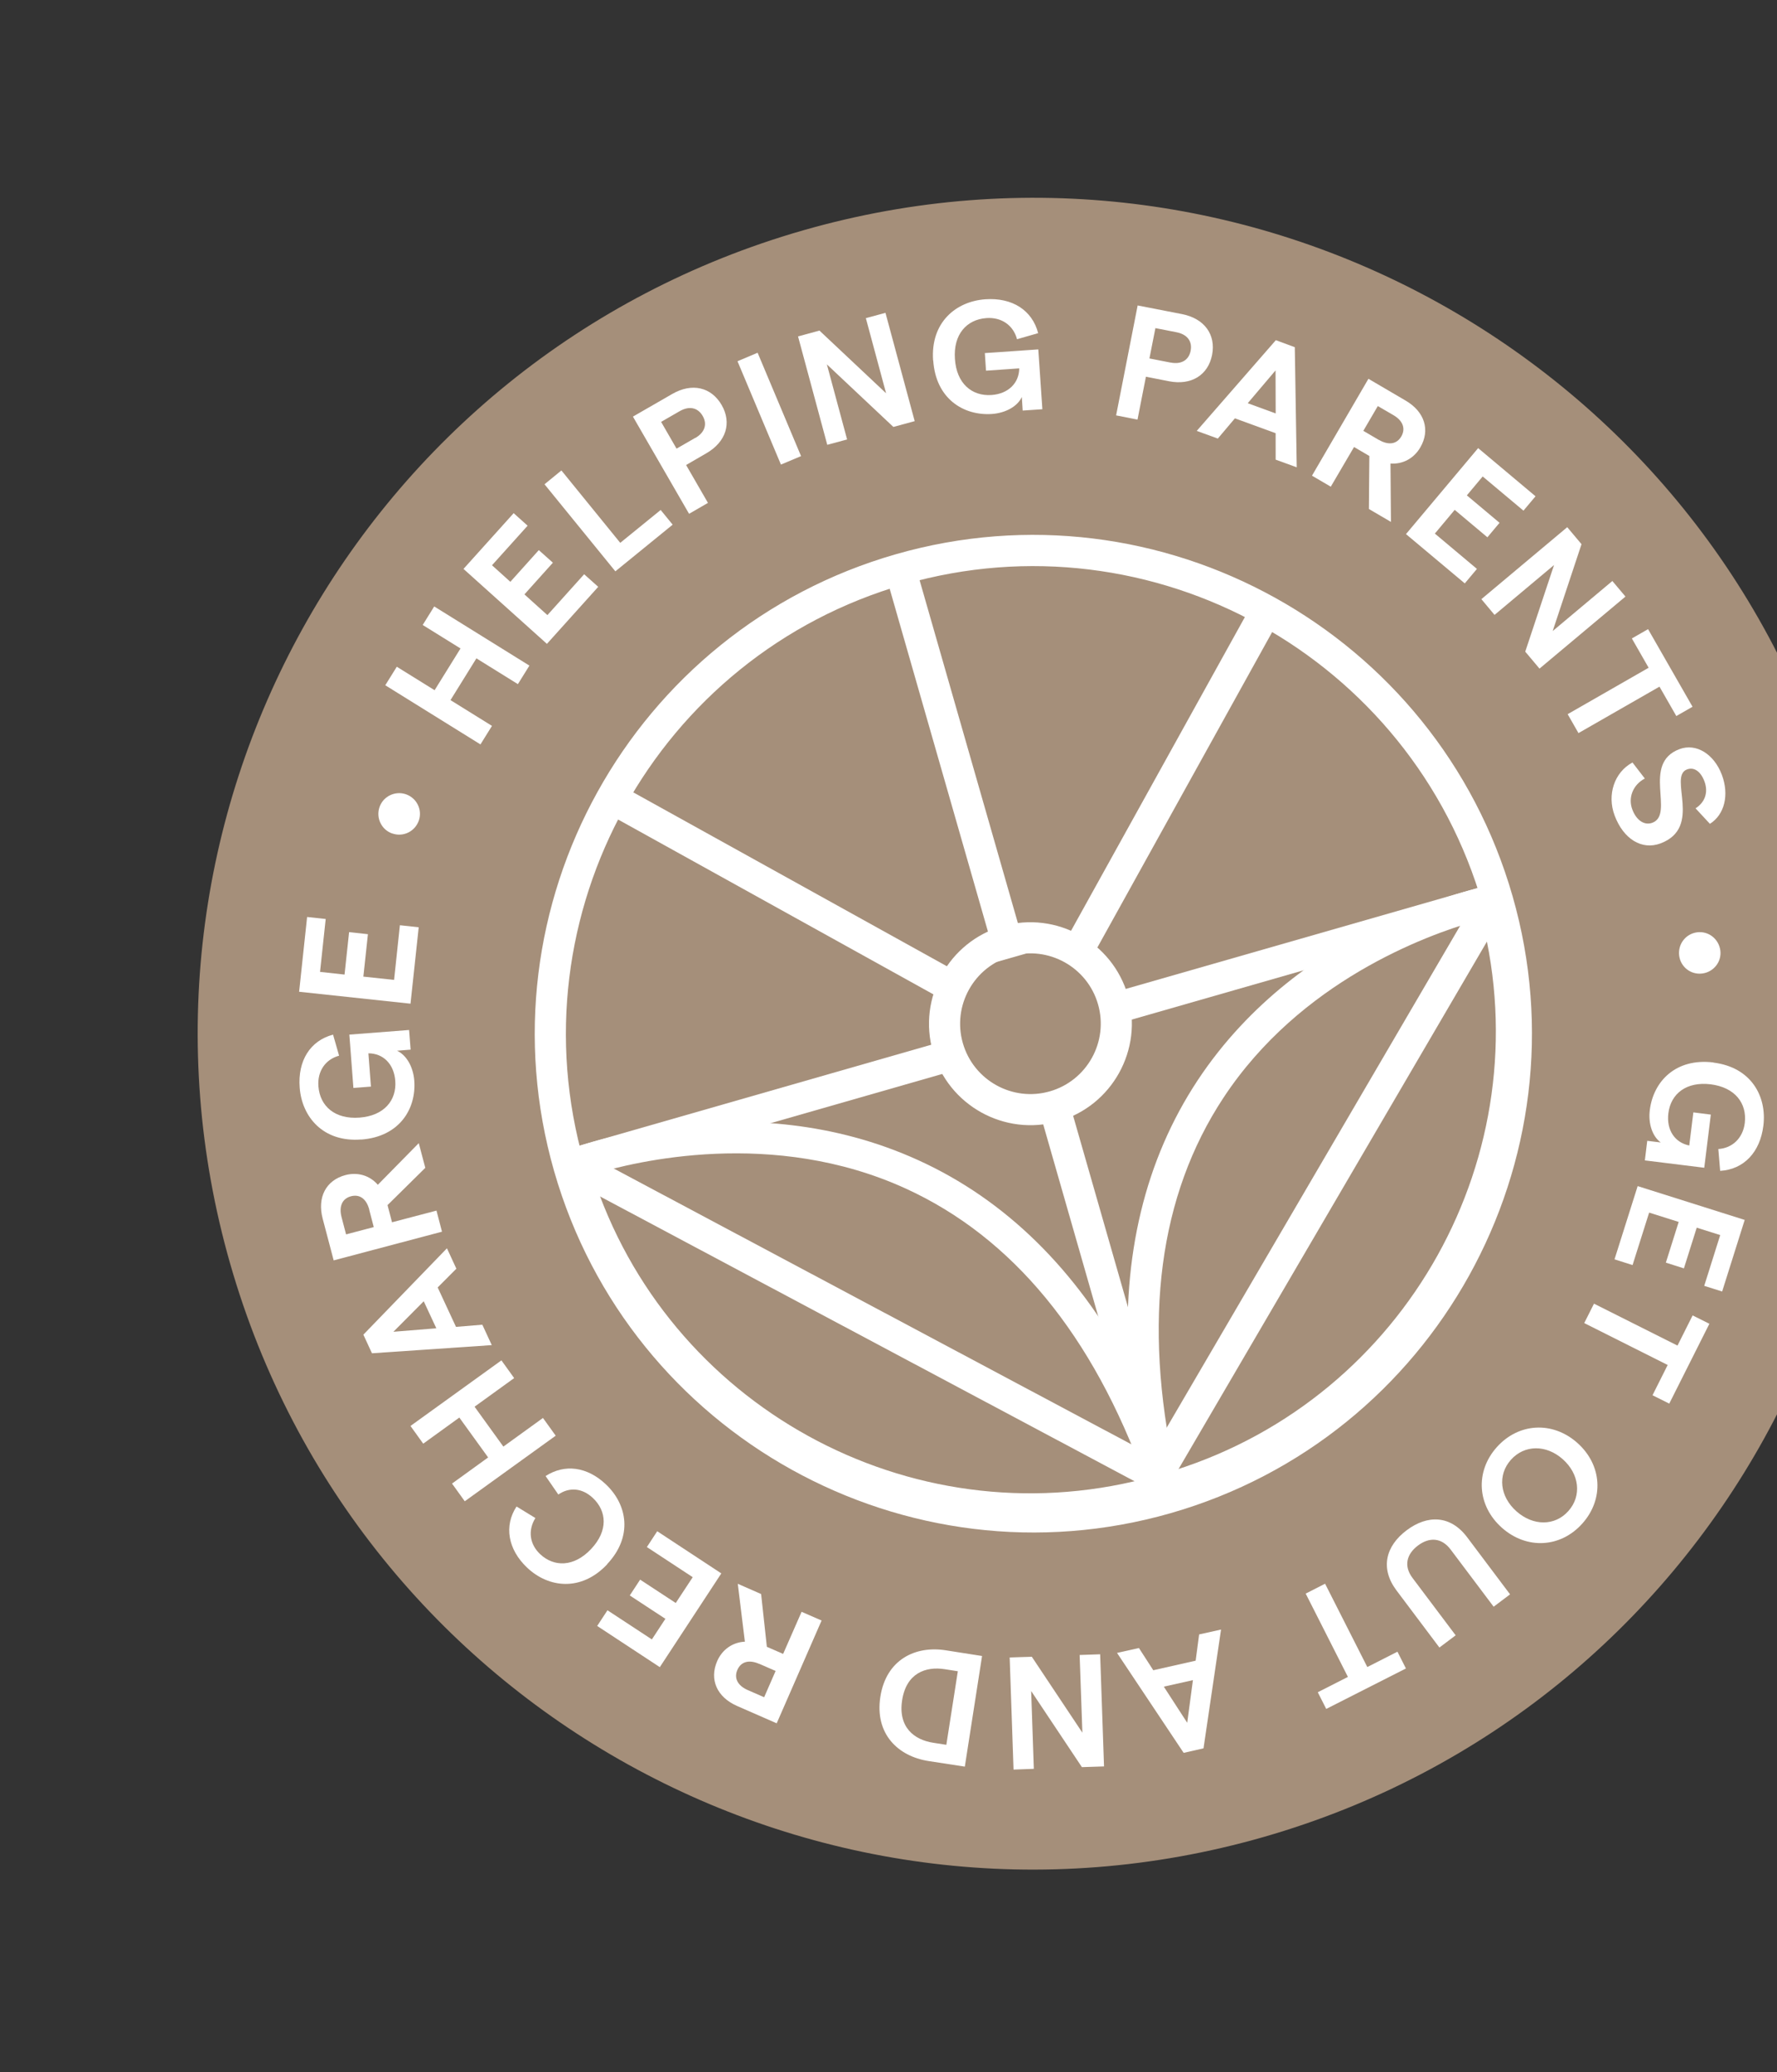 <svg xmlns="http://www.w3.org/2000/svg" fill="none" viewBox="0 0 169 197" height="197" width="169">
<rect x="0" y="0" width="169" height="197" fill="#333333" stroke="none"/>
<g clip-path="url(#clip0_10923_17722)">
<path fill="#A58F7A" d="M120.17 174.646C162.349 162.551 186.737 118.553 174.643 76.374C162.548 34.196 118.551 9.807 76.372 21.902C34.193 33.997 9.805 77.994 21.899 120.173C33.994 162.352 77.991 186.74 120.17 174.646Z"></path>
<path fill="white" d="M41.296 57.656L50.349 63.28L49.253 65.041L45.308 62.591L42.844 66.561L46.789 69.011L45.694 70.772L36.641 65.148L37.737 63.387L41.332 65.619L43.796 61.65L40.2 59.417L41.296 57.656Z"></path>
<path fill="white" d="M44.08 54.087L48.851 48.788L50.178 49.978L46.792 53.74L48.536 55.313L51.243 52.3L52.582 53.496L49.875 56.51L52.061 58.479L55.555 54.594L56.893 55.79L52.014 61.212L44.08 54.087Z"></path>
<path fill="white" d="M51.788 46.038L53.392 44.726L58.988 51.608L62.833 48.484L63.973 49.881L58.523 54.317L51.79 46.047L51.788 46.038Z"></path>
<path fill="white" d="M60.204 39.602L63.93 37.456C65.806 36.374 67.639 36.792 68.634 38.508C69.614 40.208 69.053 42.01 67.178 43.092L65.251 44.209L67.33 47.81L65.534 48.848L60.198 39.614L60.204 39.602ZM66.125 41.639C67.024 41.125 67.289 40.331 66.826 39.54C66.361 38.739 65.543 38.573 64.644 39.088L62.874 40.108L64.343 42.653L66.113 41.633L66.125 41.639Z"></path>
<path fill="white" d="M70.148 34.339L72.052 33.536L76.183 43.363L74.27 44.168L70.138 34.341L70.148 34.339Z"></path>
<path fill="white" d="M75.906 31.98L77.933 31.429L84.271 37.39L82.346 30.246L84.212 29.741L86.99 40.038L84.963 40.589L78.64 34.644L80.563 41.779L78.677 42.289L75.899 31.992L75.906 31.98Z"></path>
<path fill="white" d="M88.741 34.261C88.49 30.629 90.938 28.644 93.715 28.453C96.271 28.274 98.17 29.495 98.733 31.673L96.723 32.25C96.373 30.923 95.245 30.139 93.817 30.24C91.916 30.375 90.653 31.804 90.817 34.128C90.971 36.454 92.421 37.681 94.293 37.554C95.903 37.441 96.921 36.411 96.933 35.022L93.773 35.24L93.663 33.568L98.746 33.219L99.134 38.906L97.262 39.032L97.179 37.742C96.77 38.64 95.635 39.263 94.338 39.358C91.63 39.539 88.995 37.903 88.753 34.268L88.741 34.261Z"></path>
<path fill="white" d="M108.199 29.041L112.417 29.863C114.538 30.281 115.65 31.799 115.274 33.744C114.893 35.67 113.289 36.663 111.168 36.245L108.982 35.815L108.181 39.893L106.147 39.491L108.197 29.031L108.199 29.041ZM111.325 34.466C112.337 34.668 113.058 34.246 113.233 33.355C113.413 32.441 112.907 31.786 111.885 31.586L109.884 31.195L109.315 34.078L111.316 34.469L111.325 34.466Z"></path>
<path fill="white" d="M121.326 32.337L123.14 33.008L123.325 44.428L121.321 43.699L121.318 41.185L117.444 39.772L115.82 41.695L113.815 40.966L121.322 32.359L121.326 32.337ZM118.664 38.334L121.323 39.306L121.31 35.215L118.664 38.334Z"></path>
<path fill="white" d="M130.137 36.009L133.689 38.09C135.49 39.144 136.043 40.894 135.07 42.548C134.464 43.584 133.406 44.154 132.242 44.067L132.284 49.617L130.188 48.391L130.231 43.351L128.775 42.496L126.563 46.27L124.775 45.223L130.147 36.007L130.137 36.009ZM131.136 41.819C132.059 42.354 132.835 42.234 133.27 41.494C133.694 40.757 133.436 39.999 132.513 39.464L131.035 38.605L129.658 40.96L131.126 41.821L131.136 41.819Z"></path>
<path fill="white" d="M140.576 42.601L146.035 47.182L144.887 48.548L141.01 45.298L139.504 47.095L142.612 49.703L141.458 51.081L138.349 48.473L136.461 50.728L140.462 54.086L139.307 55.464L133.715 50.777L140.569 42.613L140.576 42.601Z"></path>
<path fill="white" d="M149.054 50.124L150.409 51.736L147.667 59.994L153.342 55.236L154.588 56.716L146.413 63.565L145.057 61.953L147.796 53.717L142.137 58.46L140.886 56.961L149.061 50.112L149.054 50.124Z"></path>
<path fill="white" d="M156.797 63.492L155.196 60.698L156.738 59.814L160.967 67.191L159.425 68.075L157.823 65.281L150.12 69.696L149.091 67.897L156.795 63.482L156.797 63.492Z"></path>
<path fill="white" d="M155.25 72.484L156.428 74.014C155.288 74.618 154.82 75.85 155.241 76.961C155.631 77.998 156.39 78.499 157.142 78.222C159.302 77.418 156.099 72.579 159.722 71.222C161.315 70.622 163.018 71.693 163.758 73.667C164.467 75.567 164.019 77.44 162.62 78.323L161.253 76.848C162.148 76.283 162.489 75.324 162.099 74.286C161.743 73.331 161.106 72.898 160.439 73.151C158.624 73.835 161.969 78.664 157.92 80.184C156.15 80.846 154.397 79.778 153.556 77.526C152.818 75.562 153.528 73.419 155.253 72.493L155.25 72.484Z"></path>
<path fill="white" d="M161.41 88.635C162.49 88.5 163.469 89.266 163.613 90.374C163.745 91.444 162.967 92.417 161.887 92.552C160.798 92.69 159.828 91.921 159.696 90.851C159.562 89.74 160.331 88.77 161.41 88.635Z"></path>
<path fill="white" d="M162.951 101.021C166.557 101.465 168.041 104.241 167.705 107.006C167.397 109.547 165.844 111.182 163.594 111.314L163.419 109.24C164.778 109.148 165.756 108.19 165.935 106.774C166.162 104.882 165.002 103.378 162.691 103.086C160.384 102.804 158.894 103.98 158.668 105.841C158.472 107.447 159.293 108.627 160.655 108.904L161.045 105.755L162.706 105.966L162.082 111.019L156.433 110.32L156.659 108.459L157.945 108.614C157.145 108.043 156.738 106.805 156.905 105.525C157.241 102.833 159.342 100.568 162.958 101.009L162.951 101.021Z"></path>
<path fill="white" d="M165.927 115.982L163.783 122.784L162.079 122.247L163.599 117.419L161.366 116.715L160.146 120.585L158.43 120.04L159.65 116.17L156.84 115.283L155.263 120.271L153.547 119.726L155.748 112.764L165.915 115.975L165.927 115.982Z"></path>
<path fill="white" d="M159.533 127.933L160.976 125.057L162.569 125.852L158.753 133.442L157.16 132.647L158.603 129.77L150.667 125.786L151.595 123.94L159.531 127.924L159.533 127.933Z"></path>
<path fill="white" d="M150.014 137.179C152.369 139.275 152.569 142.512 150.487 144.843C148.422 147.159 145.189 147.337 142.833 145.242C140.477 143.146 140.278 139.91 142.343 137.593C144.416 135.265 147.658 135.084 150.014 137.179ZM143.691 138.787C142.403 140.234 142.641 142.28 144.223 143.684C145.806 145.087 147.872 145.1 149.161 143.653C150.449 142.206 150.206 140.141 148.633 138.735C147.06 137.329 144.98 137.34 143.691 138.787Z"></path>
<path fill="white" d="M139.532 146.147L143.613 151.576L142.052 152.752L137.956 147.308C137.081 146.153 135.917 146.137 134.852 146.935C133.781 147.745 133.468 148.871 134.343 150.026L138.439 155.471L136.894 156.632L132.813 151.204C131.238 149.111 131.778 146.986 133.771 145.49C135.771 143.983 137.957 144.054 139.532 146.147Z"></path>
<path fill="white" d="M130.037 158.486L132.903 157.028L133.709 158.623L126.13 162.469L125.326 160.883L128.192 159.425L124.177 151.505L126.021 150.565L130.037 158.486Z"></path>
<path fill="white" d="M114.459 166.216L112.57 166.645L106.233 157.143L108.317 156.679L109.682 158.791L113.711 157.882L114.042 155.386L116.126 154.922L114.459 166.216ZM113.451 159.732L110.684 160.351L112.91 163.787L113.451 159.732Z"></path>
<path fill="white" d="M104.997 167.934L102.893 168.003L98.068 160.767L98.321 168.165L96.392 168.236L96.024 157.576L98.128 157.507L102.939 164.727L102.678 157.341L104.629 157.274L104.997 167.934Z"></path>
<path fill="white" d="M91.755 167.954L88.308 167.424C85.408 166.973 83.179 164.851 83.725 161.318C84.272 157.785 87.046 156.436 89.949 156.896L93.398 157.437L91.757 167.964L91.755 167.954ZM89.847 158.691C88.042 158.408 86.198 159.06 85.797 161.638C85.397 164.215 86.951 165.411 88.754 165.685L90.001 165.881L91.094 158.887L89.847 158.691Z"></path>
<path fill="white" d="M73.867 163.837L70.1 162.188C68.188 161.351 67.441 159.677 68.209 157.917C68.693 156.814 69.677 156.131 70.841 156.075L70.166 150.572L72.385 151.547L72.931 156.563L74.479 157.238L76.235 153.235L78.136 154.065L73.867 163.837ZM72.206 158.187C71.231 157.758 70.473 157.976 70.131 158.751C69.789 159.527 70.139 160.247 71.114 160.676L72.674 161.357L73.764 158.859L72.203 158.178L72.206 158.187Z"></path>
<path fill="white" d="M62.751 158.497L56.795 154.581L57.773 153.09L61.995 155.861L63.281 153.902L59.894 151.681L60.879 150.178L64.266 152.398L65.881 149.944L61.52 147.08L62.505 145.576L68.6 149.585L62.751 158.497Z"></path>
<path fill="white" d="M57.75 148.715C55.281 151.342 52.175 150.96 50.151 149.056C48.284 147.304 47.924 145.046 49.126 143.224L50.918 144.321C50.187 145.495 50.372 146.818 51.368 147.753C52.675 148.98 54.572 149.01 56.216 147.266C57.861 145.522 57.706 143.658 56.385 142.415C55.373 141.463 54.154 141.362 53.099 142.085L51.887 140.329C53.698 139.163 55.825 139.425 57.611 141.109C59.662 143.035 60.216 146.078 57.738 148.708L57.75 148.715Z"></path>
<path fill="white" d="M39.039 135.567L47.687 129.331L48.899 131.016L45.133 133.737L47.872 137.529L51.638 134.807L52.85 136.492L44.201 142.727L42.99 141.043L46.424 138.56L43.684 134.769L40.25 137.251L39.039 135.567Z"></path>
<path fill="white" d="M35.37 128.645L34.558 126.887L42.507 118.676L43.402 120.616L41.625 122.398L43.367 126.147L45.873 125.941L46.768 127.881L35.364 128.657L35.37 128.645ZM41.497 126.283L40.298 123.712L37.414 126.612L41.497 126.283Z"></path>
<path fill="white" d="M31.734 119.826L30.685 115.848C30.156 113.824 31.006 112.205 32.856 111.715C34.021 111.412 35.165 111.751 35.933 112.639L39.826 108.68L40.447 111.027L36.856 114.571L37.283 116.203L41.511 115.093L42.035 117.098L31.724 119.829L31.734 119.826ZM35.123 115.006C34.849 113.976 34.213 113.512 33.382 113.73C32.561 113.945 32.215 114.67 32.48 115.702L32.913 117.354L35.546 116.66L35.114 115.009L35.123 115.006Z"></path>
<path fill="white" d="M34.348 108.332C30.724 108.612 28.713 106.181 28.501 103.4C28.303 100.85 29.499 98.937 31.675 98.364L32.249 100.365C30.935 100.721 30.172 101.853 30.283 103.279C30.427 105.177 31.863 106.428 34.193 106.252C36.514 106.079 37.738 104.62 37.592 102.753C37.47 101.146 36.433 100.14 35.037 100.14L35.277 103.304L33.611 103.433L33.224 98.361L38.906 97.922L39.052 99.79L37.758 99.894C38.655 100.303 39.294 101.423 39.398 102.717C39.608 105.418 37.988 108.068 34.361 108.339L34.348 108.332Z"></path>
<path fill="white" d="M28.449 94.271L29.207 87.178L30.975 87.369L30.436 92.398L32.767 92.653L33.201 88.619L34.991 88.814L34.557 92.848L37.479 93.16L38.031 87.963L39.821 88.157L39.041 95.421L28.433 94.286L28.449 94.271Z"></path>
<path fill="white" d="M37.306 79.242C36.281 78.89 35.733 77.764 36.099 76.715C36.455 75.7 37.583 75.161 38.607 75.513C39.644 75.873 40.181 76.992 39.835 78.004C39.468 79.053 38.352 79.599 37.316 79.24L37.306 79.242Z"></path>
<path fill="white" d="M111.342 143.856C86.213 151.061 59.907 136.479 52.698 111.341C45.49 86.204 60.072 59.897 85.201 52.691C110.329 45.486 136.645 60.065 143.853 85.203C151.062 110.341 136.48 136.648 111.342 143.856ZM86.019 55.546C62.455 62.303 48.789 86.971 55.546 110.535C62.303 134.099 86.974 147.775 110.529 141.021C134.083 134.267 147.768 109.592 141.011 86.028C134.254 62.465 109.583 48.789 86.019 55.546Z"></path>
<path fill="white" d="M111.392 142.959L110.823 143.122C86.084 150.216 60.18 135.857 53.086 111.118L52.713 109.818L53.97 109.335C54.662 109.065 71.028 102.863 87.356 110.311C95.62 114.078 102.316 120.645 107.342 129.907C106.699 119.398 108.898 110.281 113.907 102.698C123.81 87.739 140.972 84.316 141.702 84.178L143.024 83.922L143.397 85.221C150.491 109.961 136.132 135.865 111.392 142.959ZM56.338 111.652C63.407 133.618 86.495 146.353 108.864 140.585C103.929 126.915 96.292 117.641 86.158 113.005C73.509 107.221 60.435 110.406 56.348 111.65L56.338 111.652ZM140.296 87.578C135.621 88.918 123.665 93.281 116.362 104.354C110.225 113.657 108.656 125.579 111.721 139.776C133.748 132.813 146.58 109.779 140.934 87.405C140.744 87.46 140.536 87.519 140.308 87.585L140.296 87.578Z"></path>
<path fill="white" d="M110.573 142.249L53.816 112.016L55.201 109.403L109.452 138.302L140.701 84.876L143.254 86.37L110.573 142.249Z"></path>
<path fill="white" d="M101.682 104.766L98.837 105.582L106.997 134.039L109.842 133.223L101.682 104.766Z"></path>
<path fill="white" d="M89.059 99.181L54.666 109.043L55.482 111.888L89.875 102.026L89.059 99.181Z"></path>
<path fill="white" d="M59.685 75.03L58.251 77.618L89.543 94.964L90.978 92.376L59.685 75.03Z"></path>
<path fill="white" d="M87.277 54.528L84.432 55.344L94.786 91.453L97.631 90.638L87.277 54.528Z"></path>
<path fill="white" d="M118.707 58.099L101.361 89.392L103.95 90.827L121.296 59.534L118.707 58.099Z"></path>
<path fill="white" d="M140.985 84.291L106.592 94.153L107.408 96.998L141.801 87.136L140.985 84.291Z"></path>
<path fill="white" d="M100.658 106.599C95.547 108.065 90.191 105.096 88.725 99.985C87.26 94.874 90.229 89.517 95.34 88.052C100.451 86.586 105.807 89.555 107.273 94.666C108.738 99.777 105.769 105.134 100.658 106.599ZM96.156 90.896C92.609 91.913 90.553 95.623 91.57 99.169C92.587 102.716 96.296 104.772 99.843 103.755C103.389 102.738 105.445 99.028 104.428 95.482C103.411 91.936 99.702 89.879 96.156 90.896Z"></path>
</g>
<defs>
<clipPath id="clip0_10923_17722">
<rect transform="translate(0 43.801) rotate(-16)" fill="white" height="158.909" width="158.909"></rect>
</clipPath>
</defs>
</svg>
